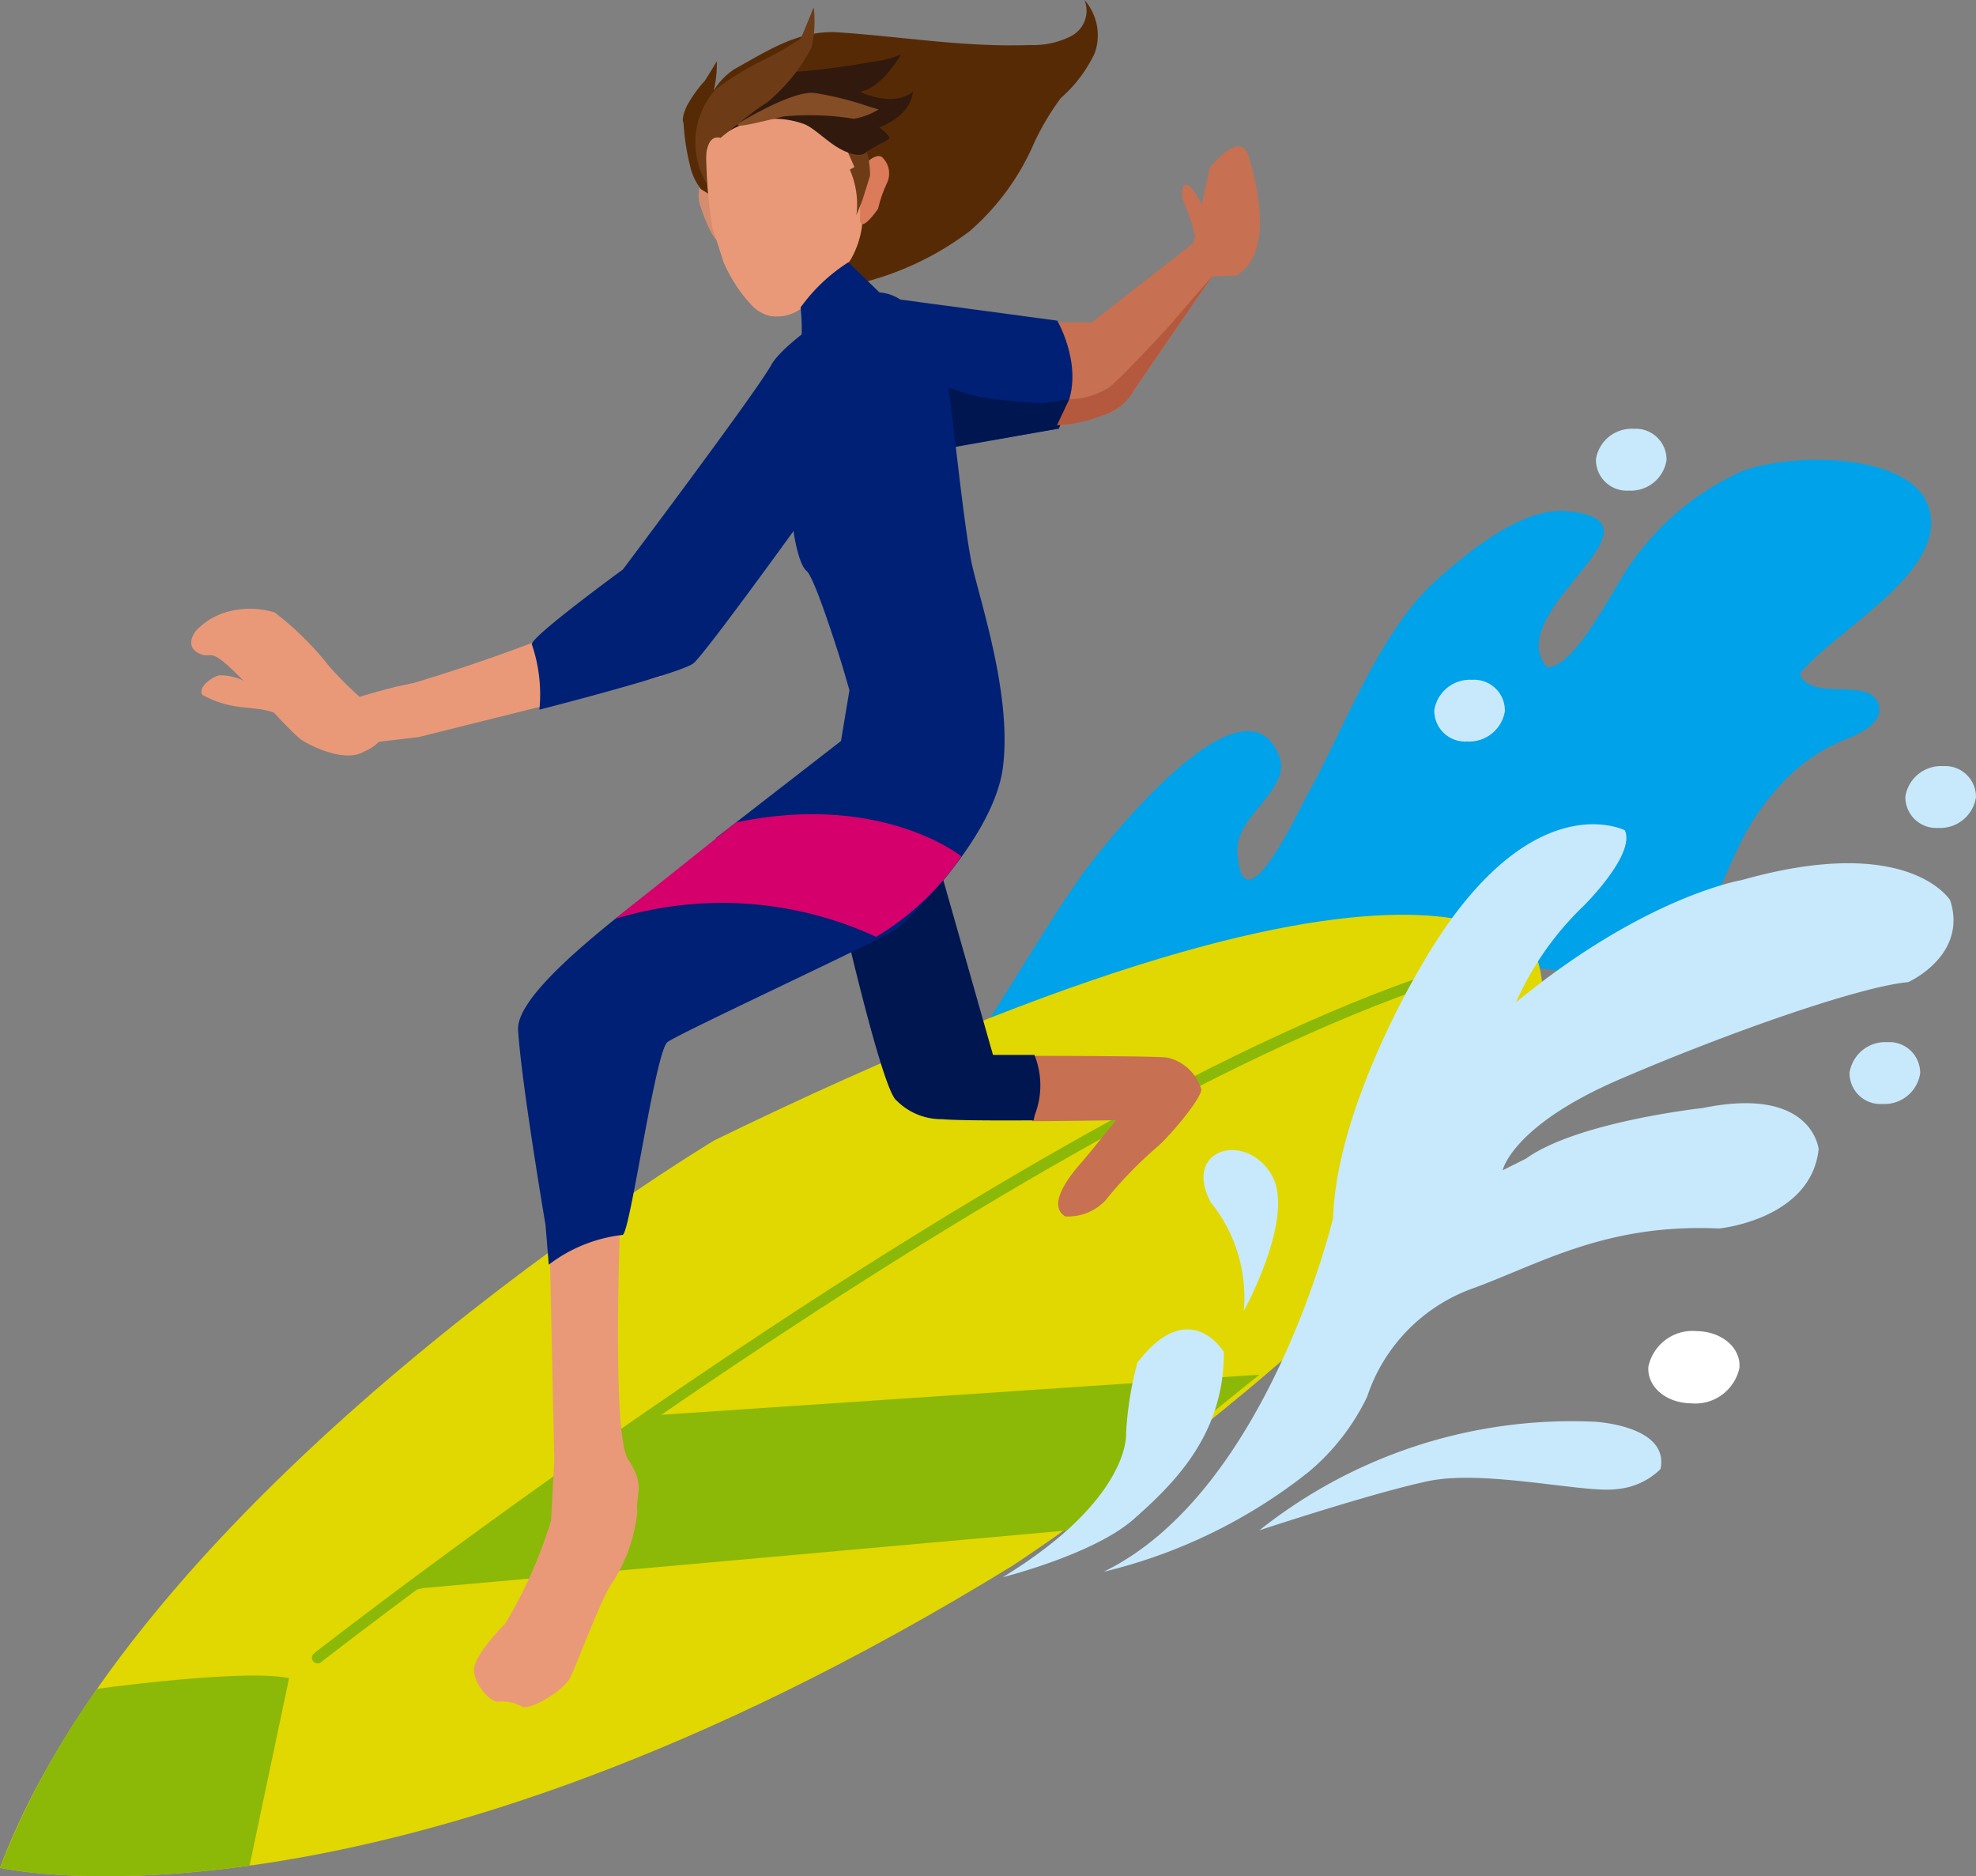 <svg xmlns="http://www.w3.org/2000/svg" xmlns:xlink="http://www.w3.org/1999/xlink" width="102.047" height="96.874" viewBox="0 0 102.047 96.874">
  <rect x="0" y="0" width="102.047" height="96.874" fill="#808080" stroke="none"/>
  <defs>
    <clipPath id="clip-path">
      <rect id="長方形_80" data-name="長方形 80" width="102.047" height="96.874" transform="translate(0 0)" fill="none"/>
    </clipPath>
  </defs>
  <g id="グループ_89" data-name="グループ 89" transform="translate(0 0)" clip-path="url(#clip-path)">
    <path id="パス_586" data-name="パス 586" d="M92.633,39.852a8.807,8.807,0,0,1,2.621-1.65c.853-.34,1.981-.874,1.779-1.769-.349-1.552-3.53-.146-4.083-1.638,1.719-2.215,7.722-5.27,6.656-8.6-.933-2.914-7.333-2.823-9.741-1.821a13.985,13.985,0,0,0-5.474,4.492c-.974,1.228-2.962,5.608-4.5,5.587-2.45-2.889,6.762-7.539,1.008-8.064-2.25-.2-5.007,2.028-6.734,3.581-2.959,2.662-4.736,7.66-6.649,11.059-.458.813-3.391,7.2-3.609,2.929-.1-1.87,2.819-3.205,2.155-4.915-1.834-4.726-9.351,4.922-10.29,6.271-2.217,3.188-4.134,6.637-6.358,9.868a27.69,27.69,0,0,1-3.77,4.626c-1.282,1.164-2.975,1.791-4.4,2.773a9.81,9.81,0,0,1-2.711,1.692c6.832-.107,13.567-2.038,17.594-7.708,1.1-1.556,3.076-3.006,4.779-2.147,1.088.548,1.6,1.854,2.631,2.5,1.555.976,3.653.092,4.945-1.212s2.173-3,3.6-4.151c2.078-1.674,4.983-1.919,7.625-1.543,9.042,1.287,6.4,1.457,10.043-6.21a12.538,12.538,0,0,1,2.876-3.952" fill="#00a2e9"/>
    <path id="パス_587" data-name="パス 587" d="M79.452,49.716s-3.884-9.674-42.555,9.16c0,0-29.36,17.6-36.9,37.565,0,0,19.589,4.519,52.344-15.632,0,0,30.255-19.823,27.108-31.093" fill="#e0d800"/>
    <path id="パス_588" data-name="パス 588" d="M12.888,96.328C4.535,97.486,0,96.44,0,96.44A42.64,42.64,0,0,1,5.016,87.2s7.6-1.05,9.913-.551Z" fill="#8cb808"/>
    <path id="パス_589" data-name="パス 589" d="M16.4,85.594S52.936,57.036,75.227,50.14" fill="none" stroke="#8cb808" stroke-linecap="round" stroke-linejoin="round" stroke-width="0.583"/>
    <path id="パス_590" data-name="パス 590" d="M21.823,82l33.242-2.974,9.973-8.048-31.318,2.1S18.5,83.055,21.823,82" fill="#8cb808"/>
    <path id="パス_591" data-name="パス 591" d="M36.9,9.467s-.729-.223-.785.264a1.728,1.728,0,0,0,.1,1.038c.225.691.777,2.016,1.06,1.628l.282-.388Z" fill="#d58c6f"/>
    <path id="パス_592" data-name="パス 592" d="M36.2,9.769a3.072,3.072,0,0,1-.575-1.259A11.85,11.85,0,0,1,35.3,6.352s-.156-.2.187-.914A6.816,6.816,0,0,1,36.4,4.17c.237-.368.619-1.008.619-1.008A6.118,6.118,0,0,1,36.86,4.68a3.456,3.456,0,0,1,1.087-1.123c1.7-.934,3.305-2.022,5.354-1.886,3.335.221,6.535.779,9.909.653a4.291,4.291,0,0,0,2.132-.473A1.478,1.478,0,0,0,56.005,0a2.752,2.752,0,0,1,.531,2.739A7.112,7.112,0,0,1,54.78,5.067,13.546,13.546,0,0,0,53.4,7.392a12.615,12.615,0,0,1-3.322,4.543,15.483,15.483,0,0,1-5.937,2.751h0Z" fill="#572a06"/>
    <path id="パス_593" data-name="パス 593" d="M36.464,7.491a24.742,24.742,0,0,0,.34,4.33c.323.936.555,1.7.555,1.7a7.775,7.775,0,0,0,1.5,2.281,1.914,1.914,0,0,0,.91.513,2.164,2.164,0,0,0,1.393-.244,2.742,2.742,0,0,0,.606-.49c.837-.879,1.975-1.831,2.177-2.2a4.7,4.7,0,0,0,.6-2.651c-.136-1.669.127-1.549.127-1.549a23.618,23.618,0,0,0-.628-3.092c-.233-.45-2.535-2.411-3.95-2.187a4.515,4.515,0,0,0-2.072.6,3.632,3.632,0,0,0-1.56,2.992" fill="#ea9978"/>
    <path id="パス_594" data-name="パス 594" d="M44.6,8.539s.633-.695.965-.413A1.155,1.155,0,0,1,45.8,9.465a6.536,6.536,0,0,0-.453,1.312s-.883,1.3-.938.576A24.666,24.666,0,0,1,44.6,8.539" fill="#dc7b5a"/>
    <path id="パス_595" data-name="パス 595" d="M43.611,7.459l.514,1.165-.238.135a4.431,4.431,0,0,1,.339,2.357l.307-.766.4-1.273s0-1.095-.278-1.389-1.04-.229-1.04-.229" fill="#6d3c17"/>
    <path id="パス_596" data-name="パス 596" d="M37.233,7.048A9.949,9.949,0,0,1,38.54,5.076a4.013,4.013,0,0,1,2.374-1.35,41.3,41.3,0,0,0,4.152-.54,5.284,5.284,0,0,0,1.471-.38S45.551,4.55,44.42,4.738c0,0,1.658.833,2.72,0,0,0,.047,1.111-1.724,1.844a3.048,3.048,0,0,1,.513.484c.072.14-.439.34-.439.34l-.644.366c-.136.077-.264.423-1.152.063S42.076,6.572,41.451,6.38a4.558,4.558,0,0,0-4.218.668" fill="#32190e"/>
    <path id="パス_597" data-name="パス 597" d="M37.212,7.121s1.752-1.451,2.362-1.8a8.975,8.975,0,0,0,2.333-2.875A5.807,5.807,0,0,0,42.023.379l-.662,1.606A16.415,16.415,0,0,1,39.19,3.219a14.293,14.293,0,0,0-2.252,1.417,4.138,4.138,0,0,0-.419,4.882s-.417-2.677.693-2.4" fill="#6d3c17"/>
    <path id="パス_598" data-name="パス 598" d="M38.229,6.315s2.71-1.662,3.839-1.514a16.293,16.293,0,0,1,2.751.682l.555.17a3.739,3.739,0,0,1-1.273.481,14.163,14.163,0,0,0-3.631-.121c-1.1.257-2.9.734-2.241.3" fill="#844d26"/>
    <path id="パス_599" data-name="パス 599" d="M28.355,62.825l.27,12.568L28.461,78.5a23.4,23.4,0,0,1-2.379,5.342s-1.721,1.706-1.606,2.482.85,1.545,1.239,1.54a2.1,2.1,0,0,1,1.23.244c.375.255,2.139-.8,2.484-1.455s1.527-3.907,2.118-4.821a8.3,8.3,0,0,0,1.365-3.775c-.108-.906.457-1.3-.479-2.716s-.315-14.64-.315-14.64Z" fill="#ea9978"/>
    <path id="パス_600" data-name="パス 600" d="M54.285,16.644h2.1l5.248-4.094.84-3.884s1.575-2,2-.63,1.364,5.039-.63,6.194l-1.241.044-4.008,5.834a3.667,3.667,0,0,1-1.155,1.155,24.337,24.337,0,0,1-3.149.84Z" fill="#c77052"/>
    <path id="パス_601" data-name="パス 601" d="M61.712,12.156a9.8,9.8,0,0,0-.551-1.653c-.236-.394-.157-1.575.551-.551l.709,1.181s-.63,2.2-.709,1.023" fill="#c77052"/>
    <path id="パス_602" data-name="パス 602" d="M46.071,15.41,54.6,16.556s1.549,2.633.289,4.837l-.21.735L48.17,23.283Z" fill="#002076"/>
    <path id="パス_603" data-name="パス 603" d="M47.186,19.2a13.515,13.515,0,0,0,3.425,1.3,28.622,28.622,0,0,0,3.189.315c.708-.079,1.417-.2,1.417-.2a6.821,6.821,0,0,1-.538,1.509l-6.036,1.05Z" fill="#001650"/>
    <path id="パス_604" data-name="パス 604" d="M53.3,57.891c2.22-.014,4.337-.051,4.337-.051s-1.4,1.74-1.764,2.156-1.921,2.166-.857,2.812a2.657,2.657,0,0,0,2.079-.834,20.8,20.8,0,0,1,2.674-2.763c.6-.509,2.3-2.5,2.268-2.975a2.394,2.394,0,0,0-1.754-1.63c-.584-.071-4.441-.086-6.936-.089Z" fill="#c77052"/>
    <path id="パス_605" data-name="パス 605" d="M53.379,57.847c-1.955.012-3.991.006-4.734-.061a3.261,3.261,0,0,1-2.345-.964c-.74-.508-2.88-9.923-2.88-9.923l4.961-2.63,2.9,10.2s.9,0,2.14,0a4.2,4.2,0,0,1,.018,3.1" fill="#001650"/>
    <path id="パス_606" data-name="パス 606" d="M32.762,31a90.769,90.769,0,0,1-11.373,4.256l-.929.2s-3.074.782-3.065,1.006-.633,2.168.943,1.982l3.283-.386,12.547-3.134A6,6,0,0,1,32.762,31" fill="#ea9978"/>
    <path id="パス_607" data-name="パス 607" d="M36.991,43.255c-.316.787-10.393,7.243-10.235,9.92s1.417,10.078,1.417,10.078l.168,2.046a7.71,7.71,0,0,1,3.812-1.537c.384-.043,1.688-9.485,2.319-9.957s11.18-5.353,11.808-5.826,5.039-4.724,5.512-8.346-1.1-8.345-1.575-10.392-1.1-8.976-1.417-10.235a11.079,11.079,0,0,0-2-3.294,2.241,2.241,0,0,0-2.211-.518c-1.543.82-4.169,2.591-4.76,3.654-.788,1.417-7.66,10.556-7.66,10.556s-4.831,3.525-4.7,3.872a8.046,8.046,0,0,1,.388,3.366s7.35-1.876,7.962-2.4,5.161-6.823,5.161-6.823.225,1.687.68,2.068S43.507,34.4,43.507,34.4l.361,1.236-.437,2.624" fill="#002076"/>
    <path id="パス_608" data-name="パス 608" d="M55.217,20.619a4.1,4.1,0,0,0,2.087-.63c.708-.59,2.676-2.716,2.991-3.07s2.3-2.646,2.3-2.646l-2.932,4.26-1.077,1.574a2.783,2.783,0,0,1-1.64,1.339,7.274,7.274,0,0,1-2.362.512Z" fill="#b4593e"/>
    <path id="パス_609" data-name="パス 609" d="M19.515,36.781A20.354,20.354,0,0,1,17,34.408a15.5,15.5,0,0,0-2.817-2.785,4.355,4.355,0,0,0-2.693.047,3.439,3.439,0,0,0-1.379.911s-.606.736.12,1.129.481-.375,1.814.914,3.05,3.272,3.561,3.6,2.251,1.178,3.217.569c0,0,1.745-.644.692-2.016" fill="#ea9978"/>
    <path id="パス_610" data-name="パス 610" d="M14.666,35.637a4.949,4.949,0,0,1-1.769-.313,2.848,2.848,0,0,0-1.563-.456c-.342.068-1.1.566-.9,1a5.258,5.258,0,0,0,1.357.526c.884.229,2.045.1,2.789.617s2.5,1.483,3.192,1.057c0,0-2.209-3.22-3.106-2.434" fill="#ea9978"/>
    <path id="パス_611" data-name="パス 611" d="M41.173,19.379a11.728,11.728,0,0,0,.173-3.507,8.987,8.987,0,0,1,2.466-2.33c.856.817,1.689,1.648,2.545,2.465a6.561,6.561,0,0,1-5.184,3.372" fill="#002076"/>
    <path id="パス_612" data-name="パス 612" d="M31.767,47.445a18.935,18.935,0,0,1,13.479.927,13.942,13.942,0,0,0,4.4-4.159s-4.112-3.324-11.635-1.749Z" fill="#d6006c"/>
    <path id="パス_613" data-name="パス 613" d="M64.233,67.688s2.7-4.881,1.434-7.029c-1.332-2.263-4.617-1.353-3.141,1.416a7.819,7.819,0,0,1,1.707,5.613" fill="#c8e9fb"/>
    <path id="パス_614" data-name="パス 614" d="M65.046,79.008a25.917,25.917,0,0,1,17.308-5.6s3.874.189,3.4,2.444a3.641,3.641,0,0,1-2.245,1.032c-1.6.243-6.831-1.03-9.763-.407s-8.7,2.535-8.7,2.535" fill="#c8e9fb"/>
    <path id="パス_615" data-name="パス 615" d="M57,81.154a27.214,27.214,0,0,0,10.6-5.169,11.647,11.647,0,0,0,3-3.859,8.929,8.929,0,0,1,5.587-5.648c3.523-1.317,6.854-3.308,12.6-3.048,0,0,4.743-.464,5.133-4.094,0,0-.311-3.286-5.974-2.127,0,0-6.492.705-9.144,2.617l-1.2.6s.474-2.3,6.047-4.7S96.031,50.94,98.547,50.71c0,0,3.089-1.374,2.166-4.226,0,0-2.118-3.49-10.767-1.042,0,0-4.964.815-11.651,6.306a15.629,15.629,0,0,1,3.474-4.961s2.713-2.666,2.143-3.916c0,0-5.164-2.647-10.785,7.472,0,0-4.115,6.948-4.279,12.533,0,0-3.353,14.143-11.851,18.278" fill="#c8e9fb"/>
    <path id="パス_616" data-name="パス 616" d="M51.788,81.434s4.705-1.174,6.774-3.007S63.237,74.06,63.2,69.8c0,0-1.778-2.952-4.462.558a17.62,17.62,0,0,0-.582,3.628s.3,3.374-6.365,7.447" fill="#c8e9fb"/>
    <path id="パス_617" data-name="パス 617" d="M99.163,55.428A1.866,1.866,0,0,1,97.211,57a1.591,1.591,0,0,1-1.693-1.622,1.866,1.866,0,0,1,1.951-1.568,1.59,1.59,0,0,1,1.694,1.621" fill="#c8e9fb"/>
    <path id="パス_618" data-name="パス 618" d="M102.042,41.178a1.866,1.866,0,0,1-1.952,1.569A1.591,1.591,0,0,1,98.4,41.125a1.866,1.866,0,0,1,1.951-1.568,1.59,1.59,0,0,1,1.694,1.621" fill="#c8e9fb"/>
    <path id="パス_619" data-name="パス 619" d="M77.717,36.716a1.866,1.866,0,0,1-1.952,1.569,1.591,1.591,0,0,1-1.693-1.622A1.866,1.866,0,0,1,76.023,35.1a1.59,1.59,0,0,1,1.694,1.621" fill="#c8e9fb"/>
    <path id="パス_620" data-name="パス 620" d="M86.065,23.762a1.866,1.866,0,0,1-1.952,1.569,1.591,1.591,0,0,1-1.693-1.622,1.866,1.866,0,0,1,1.951-1.568,1.59,1.59,0,0,1,1.694,1.621" fill="#c8e9fb"/>
    <path id="パス_621" data-name="パス 621" d="M89.829,70.63a2.328,2.328,0,0,1-2.5,1.827c-1.3-.019-2.283-.868-2.2-1.9a2.33,2.33,0,0,1,2.5-1.827c1.3.019,2.283.868,2.2,1.895" fill="#fff"/>
  </g>
</svg>
